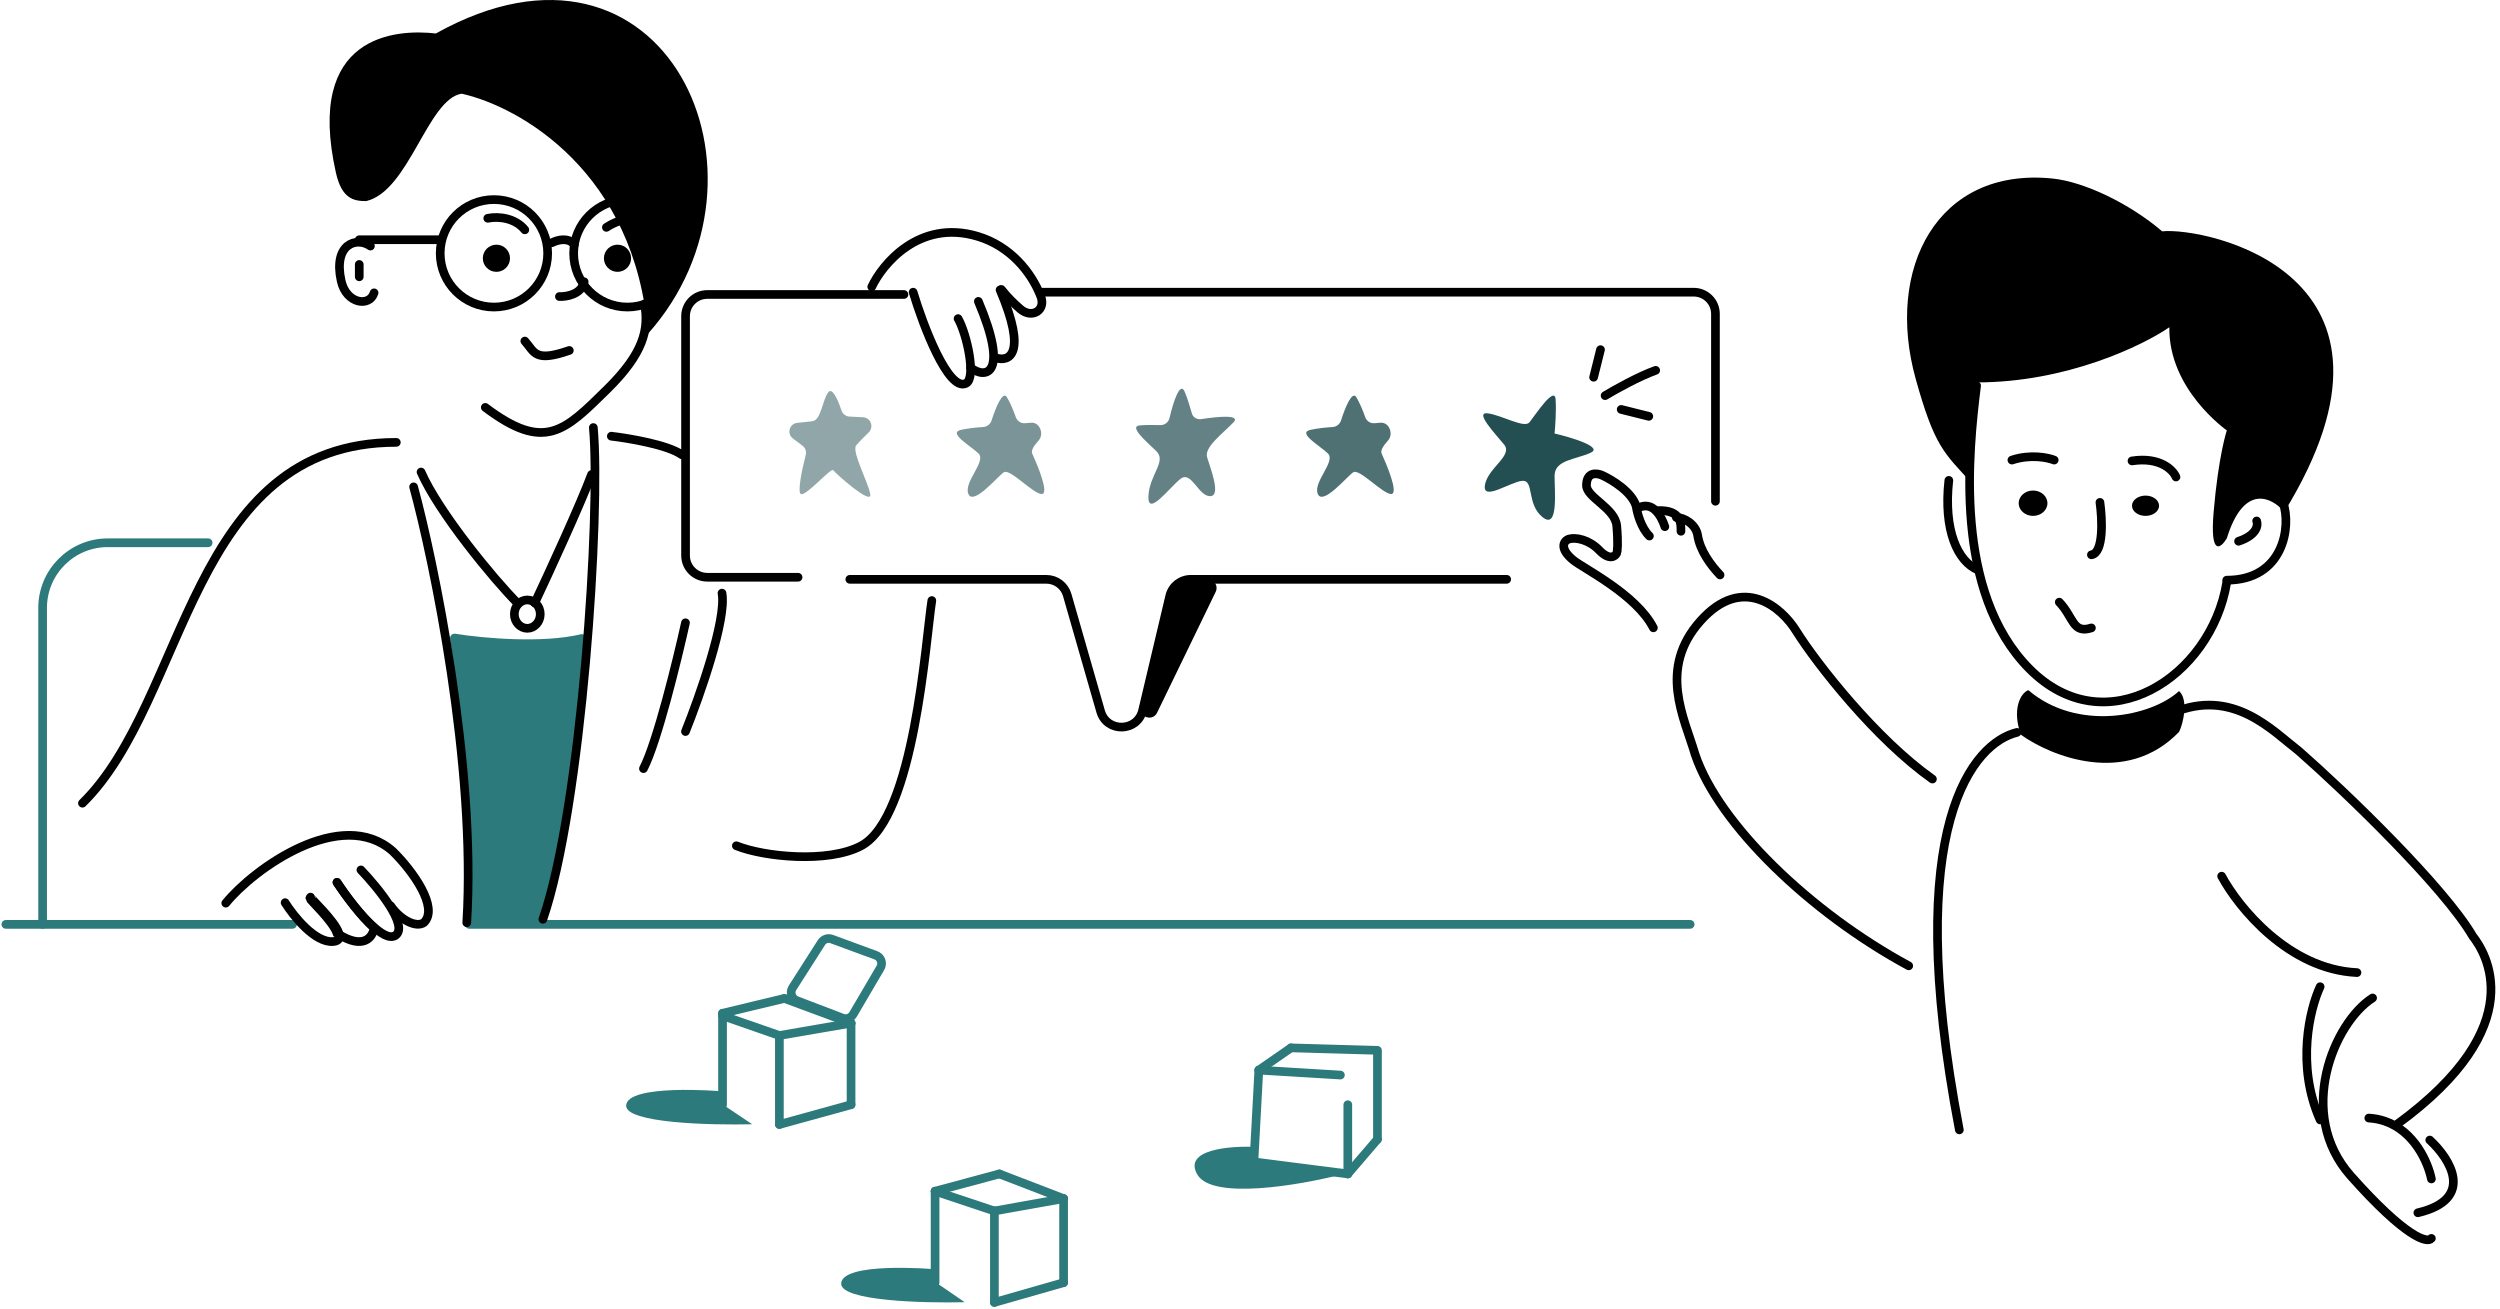 <svg width="510" height="267" viewBox="0 0 510 267" fill="none" xmlns="http://www.w3.org/2000/svg">
<path d="M150.216 172.536C155.815 174.797 168.917 176.151 175.698 172.536C186.57 166.74 188.832 130.578 190.092 122.511" stroke="black" stroke-width="1.771" stroke-linecap="round"/>
<path d="M389.38 197.028C369.306 186.185 350.562 168.076 345.806 153.915C343.595 146.392 338.199 136.435 346.863 126.7C355.526 116.964 363.503 123.971 366.406 128.691C370.712 135.546 382.716 150.824 394.212 158.925" stroke="black" stroke-width="1.771" stroke-linecap="round"/>
<path d="M473.308 201.288C471.239 205.706 468.342 217.326 473.308 228.466" stroke="black" stroke-width="1.771" stroke-linecap="round"/>
<path d="M443.22 145.445C455.5 140.219 463.557 149.05 468.98 153.221C478.505 161.564 498.597 180.962 504.437 190.974C506.94 194.172 516.744 209.12 489.003 229.352" stroke="black" stroke-width="1.771" stroke-linecap="round"/>
<path d="M495.672 232.568C499.795 236.347 505.081 244.603 493.243 247.406" stroke="black" stroke-width="1.771" stroke-linecap="round"/>
<path d="M496.003 240.505C495.322 237.126 492.523 230.754 486.482 228.709C485.489 228.372 484.409 228.153 483.236 228.083" stroke="black" stroke-width="1.771" stroke-linecap="round"/>
<path d="M484.009 203.583C476.139 208.606 468.277 227.178 479.541 239.865C490.805 252.551 495.209 253.663 496.003 252.633" stroke="black" stroke-width="1.771" stroke-linecap="round"/>
<path d="M453.216 178.74C456.588 185.02 466.829 197.745 480.821 198.408" stroke="black" stroke-width="1.771" stroke-linecap="round"/>
<path d="M337.289 128.075C333.795 121.276 323.115 116.012 320.985 114.294C318.119 111.982 318.865 110.377 320.06 109.964C321.453 109.551 324.16 110.088 326.23 112.235C328.301 114.382 329.482 113.543 329.813 112.855C329.946 112.511 330.132 110.914 329.813 107.28C329.495 103.647 323.643 101.5 323.643 99.022C323.643 96.214 325.766 96.476 326.828 96.957C328.818 97.852 332.999 100.385 333.795 103.357C333.985 104.671 334.787 107.709 336.478 109.352" stroke="black" stroke-width="1.771" stroke-linecap="round"/>
<path d="M339.633 107.441C339.003 105.532 337.219 101.912 334.006 103.705" stroke="black" stroke-width="1.771" stroke-linecap="round"/>
<path d="M342.915 108.379C342.915 106.907 343.081 104.004 338.226 104.164" stroke="black" stroke-width="1.771" stroke-linecap="round"/>
<path d="M350.889 117.289C348.963 115.261 346.795 112.33 346.313 109.174C345.982 107.003 343.504 105.493 341.979 105.568" stroke="black" stroke-width="1.771" stroke-linecap="round"/>
<path d="M239.093 119.511L232.738 144.176C232.204 146.245 235.114 147.314 236.047 145.39L248.006 120.726C248.577 119.55 247.72 118.182 246.412 118.182H240.808C240 118.182 239.295 118.729 239.093 119.511Z" fill="black"/>
<path d="M173.363 118.182H213.458C215.433 118.182 217.169 119.49 217.714 121.388L224.528 145.124C225.786 149.504 232.042 149.358 233.093 144.924L238.628 121.588C239.101 119.592 240.884 118.182 242.936 118.182H307.362" stroke="black" stroke-width="1.771" stroke-linecap="round"/>
<path d="M212.481 59.606H345.523C347.968 59.606 349.951 61.589 349.951 64.034V102.256" stroke="black" stroke-width="1.771" stroke-linecap="round"/>
<path d="M184.406 60.075H144.282C141.837 60.075 139.854 62.057 139.854 64.503V113.329C139.854 115.775 141.837 117.758 144.282 117.758H162.805" stroke="black" stroke-width="1.771" stroke-linecap="round"/>
<path d="M177.841 58.509C179.909 54.081 187.413 44.621 199.423 48.208C206.163 50.222 210.402 55.572 212.306 60.42C213.435 63.295 210.536 65.073 208.182 63.073C206.866 61.955 205.502 60.607 204.279 59.051" stroke="black" stroke-width="1.771" stroke-linecap="round"/>
<path d="M186.282 59.606C188.259 66.255 193.461 80.005 197.064 78.204C199.22 77.126 197.244 68.141 195.447 64.997" stroke="black" stroke-width="1.771" stroke-linecap="round"/>
<path d="M198.006 75.014C201.162 77.449 205.897 76.367 199.584 61.482" stroke="black" stroke-width="1.771" stroke-linecap="round"/>
<path d="M203.164 73C205.797 73.888 209.652 72.36 204.011 59.137" stroke="black" stroke-width="1.771" stroke-linecap="round"/>
<path d="M163.45 100.811C162.586 100.668 163.565 95.963 164.368 92.806C164.547 92.101 164.292 91.355 163.71 90.92L161.75 89.451C160.462 88.487 161.023 86.443 162.623 86.27C163.887 86.134 165.051 86.008 165.695 85.936C167.532 85.733 167.736 81.657 168.961 80.027C169.776 78.942 170.93 81.544 171.648 83.701C171.888 84.423 172.534 84.943 173.293 84.981L176.066 85.119C177.62 85.197 178.331 87.103 177.224 88.196C176.117 89.288 175.089 90.33 174.675 90.827C173.655 92.049 177.124 98.366 177.532 100.811C177.94 103.257 170.389 96.532 169.981 95.921C169.573 95.31 164.675 101.015 163.45 100.811Z" fill="#234E52" fill-opacity="0.5"/>
<path d="M210.312 86.232L209.111 86.339C208.275 86.413 207.503 85.89 207.222 85.098C206.766 83.814 206.098 82.155 205.402 81.024C204.554 79.645 203.142 83.083 202.277 85.788C202.035 86.543 201.343 87.07 200.551 87.116C199.345 87.185 197.681 87.346 196.106 87.676C193.214 88.28 197.965 90.9 199.618 92.513C201.271 94.125 196.519 98.358 197.552 100.777C198.585 103.195 203.543 97.149 204.783 96.342C206.022 95.536 210.567 100.575 212.426 100.777C214.286 100.978 211.393 94.327 210.567 92.513C210.296 91.918 210.896 90.94 211.861 89.878C213.072 88.543 212.108 86.073 210.312 86.232Z" fill="#234E52" fill-opacity="0.6"/>
<path d="M281.596 86.232L280.394 86.339C279.558 86.413 278.786 85.89 278.505 85.098C278.049 83.814 277.381 82.155 276.686 81.024C275.838 79.645 274.425 83.083 273.56 85.788C273.319 86.543 272.626 87.07 271.834 87.116C270.628 87.185 268.964 87.346 267.389 87.676C264.497 88.28 269.249 90.9 270.901 92.513C272.554 94.125 267.802 98.358 268.835 100.777C269.868 103.195 274.826 97.149 276.066 96.342C277.305 95.536 281.85 100.575 283.71 100.777C285.569 100.978 282.677 94.327 281.85 92.513C281.579 91.918 282.18 90.94 283.144 89.878C284.356 88.543 283.391 86.073 281.596 86.232Z" fill="#234E52" fill-opacity="0.8"/>
<path d="M251.635 86.158C253.17 84.549 248.517 84.954 245.056 85.5C244.235 85.629 243.418 85.196 243.163 84.406C242.714 83.016 242.417 81.63 241.659 79.882C240.731 77.741 239.343 81.983 238.588 85.259C238.387 86.128 237.6 86.746 236.709 86.719C235.371 86.68 233.677 86.671 232.481 86.785C230.287 86.994 233.679 89.923 235.873 92.014C238.068 94.106 234.477 96.826 234.277 101.218C234.078 105.611 238.667 99.336 240.861 97.662C243.056 95.989 244.453 101.218 246.847 101.218C249.241 101.218 246.847 95.361 246.248 93.27C245.65 91.178 249.441 88.459 251.635 86.158Z" fill="#234E52" fill-opacity="0.7"/>
<path d="M324.541 92.337C327.011 91.187 320.631 89.255 317.132 88.434C317.269 87.064 317.503 83.749 317.338 81.448C317.132 78.572 313.016 84.941 311.987 86.174C310.958 87.406 306.43 84.736 303.549 84.325C300.667 83.914 304.989 88.434 306.842 90.694C308.694 92.954 303.549 95.419 302.931 98.912C302.314 102.405 308.077 98.296 310.546 98.09C313.016 97.885 311.37 102.816 314.662 105.487C317.955 108.158 317.132 100.35 317.132 97.063C317.132 93.776 321.454 93.776 324.541 92.337Z" fill="#234E52"/>
<path d="M325.096 76.958L326.502 71.331" stroke="black" stroke-width="1.771" stroke-linecap="round"/>
<path d="M327.44 80.71C329.431 79.506 334.282 76.789 337.758 75.551" stroke="black" stroke-width="1.771" stroke-linecap="round"/>
<path d="M330.723 83.524L336.351 84.931" stroke="black" stroke-width="1.771" stroke-linecap="round"/>
<path d="M95.722 188.572H344.792" stroke="#2C7A7B" stroke-width="1.771" stroke-linecap="round"/>
<path d="M1.192 188.572H59.675" stroke="#2C7A7B" stroke-width="1.771" stroke-linecap="round"/>
<path d="M8.695 188.572V124.008C8.695 116.671 14.643 110.723 21.98 110.723H42.461" stroke="#2C7A7B" stroke-width="1.771" stroke-linecap="round"/>
<path d="M244.276 239.643C241.21 234.464 250.998 233.709 256.275 233.979V237.701L273.44 239.643C264.996 241.801 247.343 244.822 244.276 239.643Z" fill="#2C7A7B"/>
<path d="M281.002 232.419L274.952 239.477" stroke="#2C7A7B" stroke-width="1.771" stroke-linecap="round"/>
<path d="M273.44 219.311L256.802 218.302" stroke="#2C7A7B" stroke-width="1.771" stroke-linecap="round"/>
<path d="M263.356 213.765L281.002 214.269" stroke="#2C7A7B" stroke-width="1.771" stroke-linecap="round"/>
<path d="M256.802 218.302L255.794 236.957" stroke="#2C7A7B" stroke-width="1.771" stroke-linecap="round"/>
<path d="M281.002 214.773V232.419" stroke="#2C7A7B" stroke-width="1.771" stroke-linecap="round"/>
<path d="M274.952 225.361V239.477" stroke="#2C7A7B" stroke-width="1.771" stroke-linecap="round"/>
<path d="M256.802 218.303L263.356 213.765" stroke="#2C7A7B" stroke-width="1.771" stroke-linecap="round"/>
<path d="M274.952 239.477L255.29 236.956" stroke="#2C7A7B" stroke-width="1.771" stroke-linecap="round"/>
<path d="M171.599 261.839C171.763 257.391 190.096 258.82 191.242 258.979V261.839L196.807 265.651C188.35 265.863 171.468 265.397 171.599 261.839Z" fill="#2C7A7B"/>
<path d="M216.973 261.661V244.519" stroke="#2C7A7B" stroke-width="1.771" stroke-linecap="round"/>
<path d="M202.857 265.694V247.04" stroke="#2C7A7B" stroke-width="1.771" stroke-linecap="round"/>
<path d="M190.757 261.66V243.006" stroke="#2C7A7B" stroke-width="1.771" stroke-linecap="round"/>
<path d="M190.757 243.007L203.865 239.478" stroke="#2C7A7B" stroke-width="1.771" stroke-linecap="round"/>
<path d="M216.974 244.519L202.857 247.04" stroke="#2C7A7B" stroke-width="1.771" stroke-linecap="round"/>
<path d="M202.857 265.693L216.974 261.66" stroke="#2C7A7B" stroke-width="1.771" stroke-linecap="round"/>
<path d="M216.973 244.519L203.865 239.478" stroke="#2C7A7B" stroke-width="1.771" stroke-linecap="round"/>
<path d="M190.757 243.006L202.857 247.04" stroke="#2C7A7B" stroke-width="1.771" stroke-linecap="round"/>
<path d="M127.737 225.539C127.904 221.091 146.604 222.521 147.772 222.68V225.539L153.449 229.351C144.823 229.563 127.604 229.097 127.737 225.539Z" fill="#2C7A7B"/>
<path d="M173.616 225.361V208.723" stroke="#2C7A7B" stroke-width="1.771" stroke-linecap="round"/>
<path d="M158.995 229.394V211.244" stroke="#2C7A7B" stroke-width="1.771" stroke-linecap="round"/>
<path d="M147.399 225.361V206.707" stroke="#2C7A7B" stroke-width="1.771" stroke-linecap="round"/>
<path d="M158.995 229.394L173.615 225.361" stroke="#2C7A7B" stroke-width="1.771" stroke-linecap="round"/>
<path d="M173.615 208.723L158.995 211.244" stroke="#2C7A7B" stroke-width="1.771" stroke-linecap="round"/>
<path d="M147.399 206.707L160.003 203.682" stroke="#2C7A7B" stroke-width="1.771" stroke-linecap="round"/>
<path d="M173.615 208.724L160.003 203.682" stroke="#2C7A7B" stroke-width="1.771" stroke-linecap="round"/>
<path d="M147.399 207.211L158.995 211.244" stroke="#2C7A7B" stroke-width="1.771" stroke-linecap="round"/>
<path d="M167.572 192.279L161.677 201.513C161.073 202.459 161.49 203.721 162.539 204.121L171.879 207.685C172.687 207.993 173.6 207.673 174.038 206.926L179.602 197.443C180.16 196.491 179.721 195.265 178.686 194.884L169.677 191.57C168.896 191.283 168.02 191.578 167.572 192.279Z" stroke="#2C7A7B" stroke-width="1.771"/>
<path d="M390.798 77.281C394.65 91.137 396.583 92.365 402.186 98.504C402.186 92.437 403.231 82.254 403.231 78.013C421.594 78.013 437.089 70.511 442.548 66.76C442.349 79.481 454.269 87.799 454.269 87.799C454.269 87.799 452.56 92.936 451.582 104.433C450.797 113.632 453.049 111.855 454.269 109.816C457.784 98.464 463.544 101.498 465.99 104.433C495.953 55.707 449.873 46.292 441.081 47.189C434.438 41.514 425.175 37.066 418.666 36.414C395.176 34.061 384.548 54.813 390.798 77.281Z" fill="black"/>
<path d="M454.251 118.839C451.043 138.189 429.52 152.103 413.987 136.428C398.453 120.754 401.563 92.062 403.222 78.673" stroke="black" stroke-width="1.771" stroke-linecap="round"/>
<path d="M465.726 102.482C467.498 107.418 465.836 118.355 454.251 118.355" stroke="black" stroke-width="1.771" stroke-linecap="round"/>
<path d="M460.358 106.278C460.69 107.132 460.424 109.157 456.667 110.418" stroke="black" stroke-width="1.771" stroke-linecap="round"/>
<path d="M403.528 116.284C399.368 114.564 396.431 108.195 397.561 97.996" stroke="black" stroke-width="1.771" stroke-linecap="round"/>
<path d="M426.647 128.095C422.779 129.356 423.023 125.886 420.091 122.84" stroke="black" stroke-width="1.771" stroke-linecap="round"/>
<path d="M414.742 105.242C413.123 105.242 411.81 104.084 411.81 102.654C411.81 101.225 413.123 100.066 414.742 100.066C416.362 100.066 417.675 101.225 417.675 102.654C417.675 104.084 416.362 105.242 414.742 105.242Z" fill="black"/>
<path d="M437.689 105.242C436.164 105.242 434.928 104.315 434.928 103.172C434.928 102.028 436.164 101.102 437.689 101.102C439.213 101.102 440.449 102.028 440.449 103.172C440.449 104.315 439.213 105.242 437.689 105.242Z" fill="black"/>
<path d="M443.9 97.306C443.285 95.848 440.625 93.152 434.928 94.026" stroke="black" stroke-width="1.771" stroke-linecap="round"/>
<path d="M419.055 93.855C417.749 93.335 414.194 92.606 410.429 93.855" stroke="black" stroke-width="1.771" stroke-linecap="round"/>
<path d="M428.387 102.482C428.863 105.889 429.194 112.798 426.647 113.179" stroke="black" stroke-width="1.771" stroke-linecap="round"/>
<path d="M412.279 149.896C410.411 144.837 412.119 141.432 413.776 140.783C423.762 149.346 438.909 146.167 444.52 140.977C446.519 142.69 445.356 147.756 444.52 149.313C433.705 160.522 418.311 154.243 412.279 149.896Z" fill="black"/>
<path d="M411.464 149.41C402.841 151.502 387.684 167.72 399.705 230.498" stroke="black" stroke-width="1.771" stroke-linecap="round"/>
<circle cx="127.988" cy="51.677" r="10.962" stroke="black" stroke-width="1.771"/>
<circle cx="100.764" cy="51.677" r="10.962" stroke="black" stroke-width="1.771"/>
<path d="M112.612 49.51C113.62 48.974 115.939 48.304 117.149 49.912" stroke="black" stroke-width="1.771" stroke-linecap="round"/>
<ellipse cx="101.268" cy="52.685" rx="2.773" ry="2.773" fill="black"/>
<ellipse cx="125.972" cy="52.685" rx="2.773" ry="2.773" fill="black"/>
<path d="M123.703 46.383C124.468 45.845 126.648 44.689 129.249 44.366" stroke="black" stroke-width="1.771" stroke-linecap="round"/>
<path d="M99.504 44.53C101.814 44.059 105.175 44.53 107.066 46.887" stroke="black" stroke-width="1.771" stroke-linecap="round"/>
<path d="M114.124 60.495C115.585 60.558 118.64 60.042 119.166 57.475" stroke="black" stroke-width="1.771" stroke-linecap="round"/>
<path d="M107.066 69.575C109.106 71.876 109.05 73.947 116.141 71.492" stroke="black" stroke-width="1.771" stroke-linecap="round"/>
<path d="M131.482 62.012C132.423 67.157 131.355 72.039 123.815 79.453C115.14 87.984 111.105 92.249 98.999 83.109" stroke="black" stroke-width="1.771" stroke-linecap="round"/>
<path d="M132.205 68.062C129.618 35.051 105.953 21.726 94.168 19.11C87.217 20.237 83.454 38.972 74.7 41.026C72.098 41.026 69.707 40.512 68.52 35.208C62.217 7.028 80.765 5.892 88.914 6.831C135.789 -19.335 160.895 35.856 132.205 68.062Z" fill="black"/>
<path d="M73.287 53.946C73.287 54.45 73.287 55.66 73.287 56.466" stroke="black" stroke-width="1.771" stroke-linecap="round"/>
<path d="M89.924 48.904H73.287" stroke="black" stroke-width="1.771" stroke-linecap="round"/>
<path d="M75.566 50.197C72.732 48.204 67.925 49.781 69.599 57.315C70.643 62.014 75.417 62.678 76.312 59.736" stroke="black" stroke-width="1.771" stroke-linecap="round"/>
<path d="M80.849 90.245C38.501 90.245 38.38 142.706 16.821 163.853" stroke="black" stroke-width="1.771" stroke-linecap="round"/>
<path d="M118.466 129.395C110.824 131.249 98.637 130.23 92.894 129.285C92.272 129.182 91.721 129.72 91.819 130.343C92.922 137.388 95.83 163.248 95.271 186.808C95.261 187.238 95.557 187.613 95.983 187.678C99.005 188.137 105.824 188.562 109.87 187.97C110.199 187.922 110.463 187.684 110.56 187.366L112.24 181.831C114.944 175.702 117.721 154.327 119.617 130.352C119.666 129.729 119.073 129.247 118.466 129.395Z" fill="#2C7A7B"/>
<path d="M121.041 87.22C122.604 104.338 118.684 164.592 110.747 187.538" stroke="black" stroke-width="1.771" stroke-linecap="round"/>
<path d="M84.379 99.32C88.417 114.124 97.202 156.201 95.22 188.228" stroke="black" stroke-width="1.771" stroke-linecap="round"/>
<path d="M85.891 96.295C89.453 104.489 100.766 118.227 105.553 123.016" stroke="black" stroke-width="1.771" stroke-linecap="round"/>
<path d="M109.083 123.016C112.034 116.744 118.486 102.719 120.678 96.799" stroke="black" stroke-width="1.771" stroke-linecap="round"/>
<path d="M107.57 122.389C108.973 122.389 110.214 123.627 110.214 125.284C110.214 126.942 108.973 128.18 107.57 128.18C106.167 128.18 104.927 126.942 104.927 125.284C104.927 123.627 106.167 122.389 107.57 122.389Z" stroke="black" stroke-width="1.771"/>
<path d="M63.35 183.011C63.35 183.287 68.261 187.784 69.125 190.342C69.445 191.29 69.209 191.972 67.962 192.074C64.273 192.376 59.892 186.913 58.162 184.144" stroke="black" stroke-width="1.771" stroke-linecap="round"/>
<path d="M68.747 179.986C70.517 182.713 73.605 186.915 76.312 189.299C76.065 191.131 74.208 193.915 68.756 190.398C67.925 187.915 63.204 183.551 63.204 183.284" stroke="black" stroke-width="1.771" stroke-linecap="round"/>
<path d="M73.627 177.465C77.067 181.048 83.308 188.722 80.757 190.762C80.304 191.124 79.727 191.159 79.068 190.947C78.282 190.695 77.38 190.092 76.431 189.274C73.683 186.904 70.547 182.726 68.749 180.015" stroke="black" stroke-width="1.771" stroke-linecap="round"/>
<path d="M46.062 184.242C51.801 177.183 69.642 164.389 80.122 173.654C84.302 177.75 89.511 185.155 86.516 188.18C85.019 189.315 81.778 187.802 79.688 184.777" stroke="black" stroke-width="1.771" stroke-linecap="round"/>
<path d="M139.837 127.049C138.135 134.739 134.038 151.455 131.266 156.795" stroke="black" stroke-width="1.771" stroke-linecap="round"/>
<path d="M139.836 149.232C142.724 142.053 148.256 126.356 147.286 120.999" stroke="black" stroke-width="1.771" stroke-linecap="round"/>
<path d="M124.712 88.985C128.325 89.405 136.257 90.749 139.08 92.766" stroke="black" stroke-width="1.771" stroke-linecap="round"/>
</svg>
